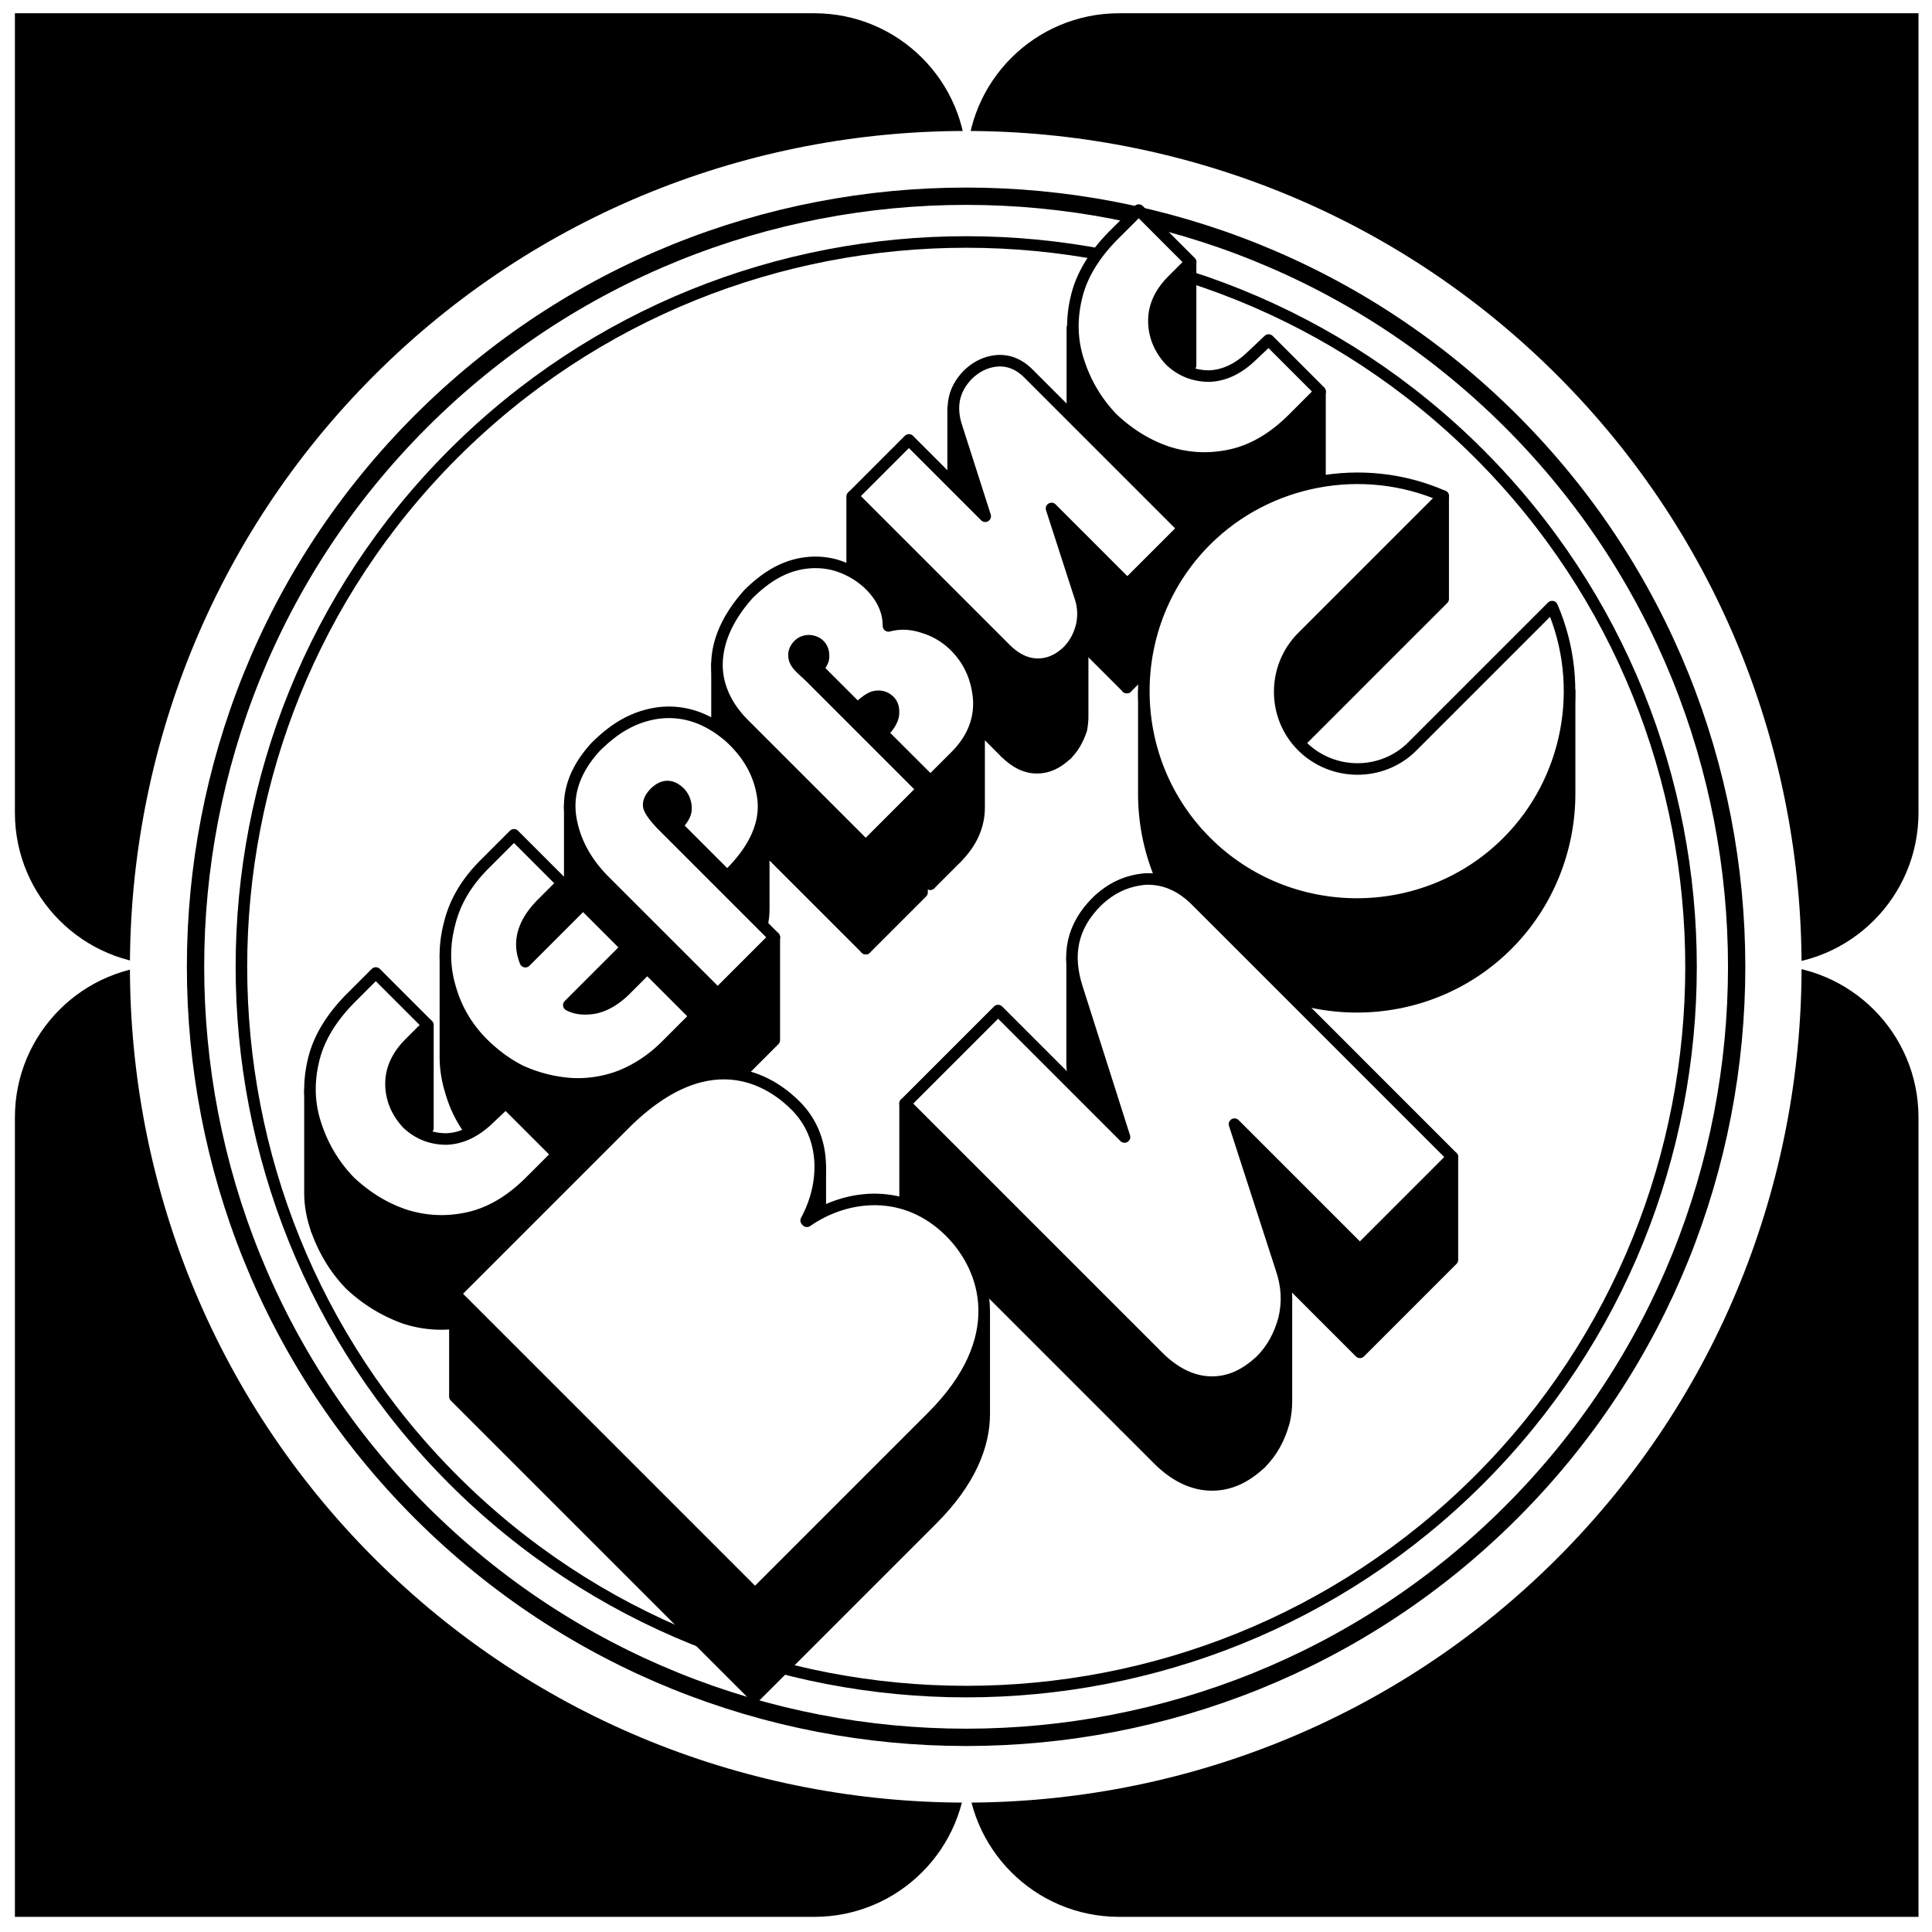 <svg xmlns="http://www.w3.org/2000/svg" width="2500" height="2500" viewBox="0 0 192.756 192.756"><path fill-rule="evenodd" clip-rule="evenodd" fill="#fff" d="M0 0h192.756v192.756H0V0z"/><path d="M111.646 1.323h79.762v79.761c0 8.396-6.805 15.2-15.199 15.2h-64.562c-8.395 0-15.199-6.804-15.199-15.2V16.522c-.001-8.395 6.804-15.199 15.198-15.199zm0 189.921h79.762v-79.761c0-8.396-6.805-15.199-15.199-15.199h-64.562c-8.395 0-15.199 6.803-15.199 15.199v64.562c-.001 8.395 6.804 15.199 15.198 15.199zM81.249 1.323H1.487v79.761c0 8.396 6.804 15.2 15.199 15.2h64.562c8.395 0 15.199-6.804 15.199-15.2V16.522c0-8.395-6.803-15.199-15.198-15.199zm0 189.921H1.487v-79.761c0-8.396 6.804-15.199 15.199-15.199h64.562c8.395 0 15.199 6.803 15.199 15.199v64.562c0 8.395-6.803 15.199-15.198 15.199z" fill-rule="evenodd" clip-rule="evenodd"/><path d="M37.34 37.444c32.503-32.503 85.523-32.503 118.025 0 32.504 32.503 32.504 85.522 0 118.025-32.502 32.503-85.522 32.503-118.025 0s-32.503-85.522 0-118.025z" fill-rule="evenodd" clip-rule="evenodd" fill="#fff"/><path d="M41.982 42.051c29.966-29.965 78.846-29.965 108.811 0s29.965 78.845 0 108.811c-29.965 29.965-78.845 29.965-108.811 0-29.965-29.966-29.965-78.845 0-108.811z" fill="none" stroke="#000" stroke-width="1.728" stroke-miterlimit="2.613"/><path d="M45.226 45.282c28.186-28.186 74.163-28.186 102.349 0 28.186 28.186 28.186 74.163 0 102.349s-74.163 28.186-102.349 0-28.186-74.163 0-102.349z" fill="none" stroke="#000" stroke-width="1.152" stroke-miterlimit="2.613"/><path d="M39.053 108.13c0-1.486.59-2.795 1.845-4.051v10.255c-1.255 1.257-1.845 2.564-1.845 4.051V108.13zM40.898 104.079l1.795-1.794v10.254l-1.795 1.795v-10.255zM30.925 108.771c0 1.23.231 2.435.641 3.614v10.255c-.41-1.179-.641-2.384-.641-3.614v-10.255z" fill-rule="evenodd" clip-rule="evenodd" stroke="#000" stroke-width="1.152" stroke-linecap="round" stroke-linejoin="round" stroke-miterlimit="2.613"/><path d="M31.566 112.386c.744 2.077 1.82 3.923 3.384 5.538v10.255c-1.564-1.615-2.641-3.461-3.384-5.538v-10.255zM34.951 117.924a15.602 15.602 0 0 0 5.435 3.333v10.255c-2-.719-3.82-1.82-5.435-3.333v-10.255zM40.386 121.257c2.051.666 4.205.769 6.41.256v10.255c-2.205.513-4.358.41-6.41-.256v-10.255z" fill-rule="evenodd" clip-rule="evenodd" stroke="#000" stroke-width="1.152" stroke-linecap="round" stroke-linejoin="round" stroke-miterlimit="2.613"/><path d="M46.795 121.513c2.179-.487 4.204-1.743 6.075-3.615v10.255c-1.872 1.872-3.896 3.129-6.075 3.615v-10.255zM51.974 106.849c1.513.692 3.102 1.103 4.769 1.281v10.255c-1.667-.179-3.256-.59-4.769-1.281v-10.255zM56.921 81.39c.334 2.385 1.461 4.589 3.41 6.538v10.254c-1.949-1.948-3.076-4.153-3.41-6.537V81.39zM52.102 94.209c-.025-1.359.667-2.718 2.026-4.076v10.255c-1.359 1.359-2.051 2.718-2.026 4.077V94.209z" fill-rule="evenodd" clip-rule="evenodd" stroke="#000" stroke-width="1.152" stroke-linecap="round" stroke-linejoin="round" stroke-miterlimit="2.613"/><path fill-rule="evenodd" clip-rule="evenodd" stroke="#000" stroke-width="1.152" stroke-linecap="round" stroke-linejoin="round" stroke-miterlimit="2.613" d="M54.127 90.133l2.025-2.026v10.255l-2.025 2.026V90.133zM44.437 95.312c.025 1.103.179 2.179.512 3.23v10.255a11.478 11.478 0 0 1-.512-3.23V95.312zM44.949 98.542c.59 2.128 1.641 3.896 3.128 5.435v10.256c-1.487-1.539-2.538-3.308-3.128-5.436V98.542zM48.077 103.977c1.205 1.205 2.436 2.129 3.897 2.872v10.255c-1.461-.744-2.692-1.667-3.897-2.871v-10.256zM52.871 117.897l2.717-2.717v10.256l-2.717 2.716v-10.255zM60.332 87.928l11.254 11.255v10.255L60.332 98.183V87.928zM61.895 107.387c1.667-.641 3.179-1.692 4.563-3.076v10.254c-1.384 1.385-2.897 2.436-4.563 3.077v-10.255z"/><path fill-rule="evenodd" clip-rule="evenodd" stroke="#000" stroke-width="1.152" stroke-linecap="round" stroke-linejoin="round" stroke-miterlimit="2.613" d="M66.458 104.311l2.949-2.95v10.256l-2.949 2.947v-10.253zM56.845 80.391c0 .308.025.641.077 1v10.255a7.141 7.141 0 0 1-.077-1V80.391zM56.793 100.285l5.769-5.768v10.254l-5.769 5.769v-10.255z"/><path d="M56.742 108.13c1.769.129 3.486-.103 5.153-.743v10.255c-1.667.641-3.384.871-5.153.743V108.13zM71.586 99.183l5.666-5.666v10.254l-5.666 5.667V99.183zM64.715 80.313c0-.41.256-.82.692-1.256v10.255c-.436.436-.692.846-.692 1.256V80.313zM65.408 79.058c.846-.795 1.666-.795 2.513.051v10.255c-.847-.846-1.667-.846-2.513-.051V79.058z" fill-rule="evenodd" clip-rule="evenodd" stroke="#000" stroke-width="1.152" stroke-linecap="round" stroke-linejoin="round" stroke-miterlimit="2.613"/><path d="M67.92 79.108c.333.436.538.949.538 1.564v10.255c0-.615-.205-1.128-.538-1.564V79.108z" fill-rule="evenodd" clip-rule="evenodd" stroke="#000" stroke-width="1.152" stroke-linecap="round" stroke-linejoin="round" stroke-miterlimit="2.613"/><path fill-rule="evenodd" clip-rule="evenodd" stroke="#000" stroke-width="1.152" stroke-linecap="round" stroke-linejoin="round" stroke-miterlimit="2.613" d="M67.536 82.364l4.999 5v10.255l-4.999-4.999V82.364zM72.535 87.364c.205-.103.359-.256.462-.308V97.31c-.103.052-.257.206-.462.309V87.364zM74.252 72.264L86.379 84.39v10.255L74.252 82.519V72.264zM71.535 66.265c0 .718.103 1.384.282 2.025v10.255a7.455 7.455 0 0 1-.282-2.026V66.265z"/><path d="M71.817 68.29c.41 1.436 1.23 2.769 2.436 3.974v10.255c-1.205-1.205-2.025-2.538-2.436-3.974V68.29zM72.997 87.056c2.179-2.23 3.204-4.384 3.204-6.588v10.255c0 2.205-1.025 4.358-3.204 6.588V87.056zM87.327 69.546c.59-.128 1.051.025 1.436.411v10.254c-.385-.384-.846-.538-1.436-.41V69.546zM79.226 65.495c0-.769.59-1.563 1.487-1.538v10.255c-.897-.026-1.487.769-1.487 1.539V65.495zM80.713 63.957c.846.026 1.436.615 1.436 1.385v10.254c0-.769-.59-1.359-1.436-1.384V63.957z" fill-rule="evenodd" clip-rule="evenodd" stroke="#000" stroke-width="1.152" stroke-linecap="round" stroke-linejoin="round" stroke-miterlimit="2.613"/><path fill-rule="evenodd" clip-rule="evenodd" stroke="#000" stroke-width="1.152" stroke-linecap="round" stroke-linejoin="round" stroke-miterlimit="2.613" d="M81.559 66.701l4.025 4.024V80.98l-4.025-4.025V66.701zM85.584 70.725c.641-.692 1.205-1.102 1.743-1.179v10.255c-.539.077-1.102.487-1.743 1.179V70.725zM88.763 69.957c.282.282.41.667.41 1.179V81.39c0-.512-.128-.897-.41-1.179V69.957z"/><path fill-rule="evenodd" clip-rule="evenodd" stroke="#000" stroke-width="1.152" stroke-linecap="round" stroke-linejoin="round" stroke-miterlimit="2.613" d="M88.045 73.187l4.769 4.768V88.21l-4.769-4.769V73.187z"/><path fill-rule="evenodd" clip-rule="evenodd" stroke="#000" stroke-width="1.152" stroke-linecap="round" stroke-linejoin="round" stroke-miterlimit="2.613" d="M86.379 84.39l5.615-5.615V89.03l-5.615 5.615V84.39zM92.814 77.955l2.615-2.615v10.255l-2.615 2.615V77.955zM85.02 49.549l13.228 13.229v10.255L85.02 59.804V49.549zM95.095 40.755c0 .616.104 1.231.333 1.923v10.255c-.23-.692-.333-1.308-.333-1.923V40.755zM95.429 42.678l2.846 8.896v10.255l-2.846-8.896V42.678z"/><path d="M95.429 75.34c1.487-1.486 2.257-3.179 2.257-5.024V80.57c0 1.846-.77 3.538-2.257 5.025V75.34zM98.248 62.778l2.025 2.025v10.255l-2.025-2.025V62.778z" fill-rule="evenodd" clip-rule="evenodd" stroke="#000" stroke-width="1.152" stroke-linecap="round" stroke-linejoin="round" stroke-miterlimit="2.613"/><path d="M100.273 64.803c1.051 1.051 2.129 1.564 3.23 1.538v10.255c-1.102.025-2.18-.487-3.23-1.539V64.803zM103.504 66.341c1.076 0 2.025-.487 2.924-1.333v10.254c-.898.847-1.848 1.333-2.924 1.333V66.341zM104.889 50.805l7.537 7.537v10.256l-7.537-7.538V50.805z" fill-rule="evenodd" clip-rule="evenodd" stroke="#000" stroke-width="1.152" stroke-linecap="round" stroke-linejoin="round" stroke-miterlimit="2.613"/><path d="M107.889 62.521c.076-.435.127-.846.127-1.256V71.52c0 .411-.051.82-.127 1.256V62.521zM106.428 65.008c.666-.667 1.127-1.487 1.461-2.487v10.255c-.334 1-.795 1.82-1.461 2.486V65.008zM111.043 41.832a14.935 14.935 0 0 0 5.408 3.358v10.255c-2-.718-3.82-1.82-5.408-3.358V41.832zM115.119 32.167c0-1.538.562-2.871 1.846-4.153v10.255c-1.283 1.282-1.846 2.615-1.846 4.153V32.167zM116.965 28.013l1.82-1.82v10.255l-1.82 1.821V28.013zM106.99 32.705c0 1.23.232 2.436.643 3.615v10.255c-.41-1.179-.643-2.385-.643-3.615V32.705zM107.633 36.32c.742 2.077 1.818 3.923 3.41 5.512v10.255c-1.592-1.589-2.668-3.435-3.41-5.512V36.32z" fill-rule="evenodd" clip-rule="evenodd" stroke="#000" stroke-width="1.152" stroke-linecap="round" stroke-linejoin="round" stroke-miterlimit="2.613"/><path d="M116.451 45.19c2.051.667 4.205.77 6.41.256v10.255c-2.205.513-4.359.41-6.41-.257V45.19z" fill-rule="evenodd" clip-rule="evenodd" stroke="#000" stroke-width="1.152" stroke-linecap="round" stroke-linejoin="round" stroke-miterlimit="2.613"/><path fill-rule="evenodd" clip-rule="evenodd" stroke="#000" stroke-width="1.152" stroke-linecap="round" stroke-linejoin="round" stroke-miterlimit="2.613" d="M112.426 58.342l5.564-5.563v10.255l-5.564 5.564V58.342zM122.861 45.447c2.178-.487 4.203-1.743 6.076-3.615v10.255c-1.873 1.872-3.898 3.128-6.076 3.615V45.447zM128.938 41.832l2.742-2.743v10.255l-2.742 2.743V41.832z"/><path fill-rule="evenodd" clip-rule="evenodd" stroke="#000" stroke-width="1.152" stroke-linecap="round" stroke-linejoin="round" stroke-miterlimit="2.613" d="M128.938 41.832l2.742-2.743v10.255l-2.742 2.743V41.832z"/><path d="M55.593 115.176l-2.708 2.708c-1.923 1.923-3.974 3.135-6.153 3.621-2.166.481-4.29.384-6.371-.286-1.972-.663-3.786-1.771-5.447-3.328a14.45 14.45 0 0 1-3.359-5.532c-.718-2.063-.822-4.211-.304-6.451.475-2.147 1.686-4.223 3.633-6.219l2.611-2.611 5.185 5.186-1.808 1.808c-1.266 1.266-1.886 2.646-1.862 4.132.024 1.436.56 2.732 1.606 3.876 1.089 1.035 2.398 1.559 3.925 1.559 1.485-.055 2.891-.719 4.217-1.996l1.698-1.601 5.137 5.134zM69.378 101.391l-2.921 2.922c-1.375 1.375-2.915 2.397-4.619 3.066a11.844 11.844 0 0 1-5.112.725 14.708 14.708 0 0 1-4.777-1.26c-1.369-.688-2.666-1.643-3.895-2.872-1.509-1.564-2.556-3.359-3.128-5.398-.621-2.044-.651-4.168-.085-6.372.518-2.167 1.674-4.144 3.469-5.939l2.97-2.97 4.826 4.826-2.008 2.008c-1.917 1.917-2.471 3.852-1.68 5.818l5.757-5.757 4.333 4.333-5.757 5.757c.669.365 1.521.463 2.562.292 1.011-.207 2.015-.778 2.994-1.71l2.27-2.27 4.801 4.801zM72.605 73.371c.158.122.371.322.645.597 1.667 1.667 2.635 3.596 2.891 5.787.256 2.416-.803 4.832-3.17 7.254-.049.03-.128.091-.237.177-.116.091-.188.158-.231.188l-4.99-4.99c.621-.621.931-1.187.931-1.704 0-.603-.195-1.132-.59-1.576-.821-.821-1.649-.84-2.483-.055-.475.475-.694.931-.645 1.363.043.377.469.986 1.266 1.838l11.265 11.265-5.653 5.653L60.342 87.91c-1.953-1.954-3.097-4.126-3.438-6.524-.311-2.379.517-4.655 2.483-6.822 1.071-1.071 2.111-1.875 3.14-2.41a9.414 9.414 0 0 1 3.231-1.028c2.429-.28 4.711.468 6.847 2.245zM95.282 64.49c1.424 1.43 2.214 3.201 2.373 5.319.104 2.051-.639 3.895-2.22 5.525l-2.605 2.604-4.808-4.801c.694-.688 1.059-1.314 1.114-1.88.049-.572-.079-1.01-.383-1.314-.396-.396-.871-.542-1.43-.444-.438.067-1.022.462-1.753 1.187l-4.004-4.004c.426-.42.621-.84.596-1.26 0-.444-.14-.803-.42-1.083-.25-.25-.596-.39-1.028-.414-.42.006-.767.146-1.035.414-.408.408-.548.87-.414 1.394.067.274.274.59.621.931.091.091.25.243.475.444.219.201.444.414.663.633l11.003 11.003-5.653 5.653-12.161-12.16c-1.199-1.199-2.002-2.513-2.41-3.949-.408-1.442-.353-2.958.158-4.546.505-1.528 1.412-3.013 2.708-4.461 1.4-1.4 2.824-2.331 4.291-2.799 1.455-.451 2.897-.493 4.309-.128a8.23 8.23 0 0 1 3.511 2.014c1.242 1.235 1.862 2.599 1.862 4.078 1.12-.298 2.294-.25 3.512.158a7.485 7.485 0 0 1 3.128 1.886zM118.055 52.714l-5.58 5.581-7.564-7.564 2.811 8.696a5.26 5.26 0 0 1 .184 3.024c-.256 1.004-.719 1.85-1.4 2.531-.906.858-1.887 1.284-2.939 1.284-1.139.006-2.221-.505-3.256-1.54L85.077 49.495l5.605-5.605 7.613 7.613-2.842-8.879c-.688-2.069-.298-3.828 1.169-5.294.871-.815 1.849-1.266 2.945-1.338 1.119-.055 2.137.371 3.049 1.284l15.439 15.438zM131.707 39.062L129 41.77c-1.924 1.923-3.975 3.134-6.152 3.621-2.168.48-4.291.383-6.373-.286-1.971-.664-3.785-1.771-5.445-3.329a14.41 14.41 0 0 1-3.359-5.532c-.719-2.063-.822-4.211-.305-6.451.475-2.148 1.686-4.224 3.633-6.22l2.611-2.61 5.184 5.185-1.807 1.808c-1.266 1.266-1.887 2.647-1.861 4.132.023 1.436.559 2.732 1.605 3.876 1.09 1.035 2.398 1.558 3.926 1.558 1.484-.055 2.891-.718 4.217-1.996l1.697-1.6 5.136 5.136z" fill-rule="evenodd" clip-rule="evenodd" fill="#fff"/><path d="M55.593 115.176l-2.708 2.708c-1.923 1.923-3.974 3.135-6.153 3.621-2.166.481-4.29.384-6.371-.286-1.972-.663-3.786-1.771-5.447-3.328a14.45 14.45 0 0 1-3.359-5.532c-.718-2.063-.822-4.211-.304-6.451.475-2.147 1.686-4.223 3.633-6.219l2.611-2.611 5.185 5.186-1.808 1.808c-1.266 1.266-1.886 2.646-1.862 4.132.024 1.436.56 2.732 1.606 3.876 1.089 1.035 2.398 1.559 3.925 1.559 1.485-.055 2.891-.719 4.217-1.996l1.698-1.601 5.137 5.134zm13.785-13.785l-2.921 2.922c-1.375 1.375-2.915 2.397-4.619 3.066a11.844 11.844 0 0 1-5.112.725 14.708 14.708 0 0 1-4.777-1.26c-1.369-.688-2.666-1.643-3.895-2.872-1.509-1.564-2.556-3.359-3.128-5.398-.621-2.044-.651-4.168-.085-6.372.518-2.167 1.674-4.144 3.469-5.939l2.97-2.97 4.826 4.826-2.008 2.008c-1.917 1.917-2.471 3.852-1.68 5.818l5.757-5.757 4.333 4.333-5.757 5.757c.669.365 1.521.463 2.562.292 1.011-.207 2.015-.778 2.994-1.71l2.27-2.27 4.801 4.801zm3.227-28.02c.158.122.371.322.645.597 1.667 1.667 2.635 3.596 2.891 5.787.256 2.416-.803 4.832-3.17 7.254-.049.03-.128.091-.237.177-.116.091-.188.158-.231.188l-4.99-4.99c.621-.621.931-1.187.931-1.704 0-.603-.195-1.132-.59-1.576-.821-.821-1.649-.84-2.483-.055-.475.475-.694.931-.645 1.363.043.377.469.986 1.266 1.838l11.265 11.265-5.653 5.653L60.342 87.91c-1.953-1.954-3.097-4.126-3.438-6.524-.311-2.379.517-4.655 2.483-6.822 1.071-1.071 2.111-1.875 3.14-2.41a9.414 9.414 0 0 1 3.231-1.028c2.429-.28 4.711.468 6.847 2.245zm22.677-8.881c1.424 1.43 2.214 3.201 2.373 5.319.104 2.051-.639 3.895-2.22 5.525l-2.605 2.604-4.808-4.801c.694-.688 1.059-1.314 1.114-1.88.049-.572-.079-1.01-.383-1.314-.396-.396-.871-.542-1.43-.444-.438.067-1.022.462-1.753 1.187l-4.004-4.004c.426-.42.621-.84.596-1.26 0-.444-.14-.803-.42-1.083-.25-.25-.596-.39-1.028-.414-.42.006-.767.146-1.035.414-.408.408-.548.87-.414 1.394.067.274.274.59.621.931.091.091.25.243.475.444.219.201.444.414.663.633l11.003 11.003-5.653 5.653-12.161-12.16c-1.199-1.199-2.002-2.513-2.41-3.949-.408-1.442-.353-2.958.158-4.546.505-1.528 1.412-3.013 2.708-4.461 1.4-1.4 2.824-2.331 4.291-2.799 1.455-.451 2.897-.493 4.309-.128a8.23 8.23 0 0 1 3.511 2.014c1.242 1.235 1.862 2.599 1.862 4.078 1.12-.298 2.294-.25 3.512.158a7.485 7.485 0 0 1 3.128 1.886zm22.773-11.776l-5.58 5.581-7.564-7.564 2.811 8.696a5.26 5.26 0 0 1 .184 3.024c-.256 1.004-.719 1.85-1.4 2.531-.906.858-1.887 1.284-2.939 1.284-1.139.006-2.221-.505-3.256-1.54L85.077 49.495l5.605-5.605 7.613 7.613-2.842-8.879c-.688-2.069-.298-3.828 1.169-5.294.871-.815 1.849-1.266 2.945-1.338 1.119-.055 2.137.371 3.049 1.284l15.439 15.438zm13.652-13.652L129 41.77c-1.924 1.923-3.975 3.134-6.152 3.621-2.168.48-4.291.383-6.373-.286-1.971-.664-3.785-1.771-5.445-3.329a14.41 14.41 0 0 1-3.359-5.532c-.719-2.063-.822-4.211-.305-6.451.475-2.148 1.686-4.224 3.633-6.22l2.611-2.61 5.184 5.185-1.807 1.808c-1.266 1.266-1.887 2.647-1.861 4.132.023 1.436.559 2.732 1.605 3.876 1.09 1.035 2.398 1.558 3.926 1.558 1.484-.055 2.891-.718 4.217-1.996l1.697-1.6 5.136 5.136z" fill="none" stroke="#000" stroke-width="1.152" stroke-linecap="round" stroke-linejoin="round" stroke-miterlimit="2.613"/><path d="M106.965 95.542c-.025 1 .154 2.052.539 3.153v10.255c-.385-1.103-.564-2.153-.539-3.153V95.542zM107.504 98.695l4.691 14.743v10.254l-4.691-14.742V98.695zM90.301 110.104l21.844 21.843v10.255l-21.844-21.843v-10.255z" fill-rule="evenodd" clip-rule="evenodd" stroke="#000" stroke-width="1.152" stroke-linecap="round" stroke-linejoin="round" stroke-miterlimit="2.613"/><path fill-rule="evenodd" clip-rule="evenodd" stroke="#000" stroke-width="1.152" stroke-linecap="round" stroke-linejoin="round" stroke-miterlimit="2.613" d="M112.145 131.947l3.384 3.384v10.255l-3.384-3.384v-10.255zM115.529 135.331c1.717 1.718 3.537 2.564 5.383 2.564v10.255c-1.846 0-3.666-.847-5.383-2.564v-10.255zM120.912 137.896c1.795 0 3.357-.744 4.871-2.154v10.255c-1.514 1.41-3.076 2.154-4.871 2.154v-10.255z"/><path d="M125.783 135.741c1.129-1.128 1.871-2.487 2.334-4.179v10.255c-.463 1.692-1.205 3.051-2.334 4.179v-10.255zM128.117 131.562c.152-.666.23-1.358.23-2.025v10.255c0 .667-.078 1.359-.23 2.025v-10.255zM123.168 112.155l12.512 12.511v10.255l-12.512-12.511v-10.255zM135.68 124.666l9.228-9.229v10.254l-9.228 9.23v-10.255zM75.33 159.021l17.689-17.691v10.255l-17.689 17.69v-10.254zM93.019 141.33c3.769-3.769 5.178-7.383 5.178-10.512v10.256c0 3.128-1.41 6.742-5.178 10.511V141.33zM80.431 121.769c.897-1.666 1.41-3.512 1.41-5.357v10.255c0 1.846-.513 3.691-1.41 5.358v-10.256zM45.385 129.076l21.868 21.868v10.255l-21.868-21.868v-10.255zM67.253 150.944l8.077 8.077v10.254l-8.077-8.076v-10.255zM156.6 68.931c0 5.538-2.154 11.024-6.205 15.074-8.254 8.256-21.791 8.256-30.072-.025-4.127-4.127-6.203-9.588-6.203-15.023v10.254c0 5.435 2.076 10.896 6.203 15.023 8.281 8.281 21.818 8.281 30.072.026 4.051-4.05 6.205-9.537 6.205-15.075V68.931z" fill-rule="evenodd" clip-rule="evenodd" stroke="#000" stroke-width="1.152" stroke-linecap="round" stroke-linejoin="round" stroke-miterlimit="2.613"/><path fill-rule="evenodd" clip-rule="evenodd" stroke="#000" stroke-width="1.152" stroke-linecap="round" stroke-linejoin="round" stroke-miterlimit="2.613" d="M143.986 49.498l-14.101 14.1v10.256l14.101-14.101V49.498zM129.885 63.598a7.538 7.538 0 0 0-2.205 5.435v10.255a7.538 7.538 0 0 1 2.205-5.435V63.598z"/><path d="M144.908 115.437l-21.842-21.843-3.719-3.717c-1.512-1.513-3.152-2.231-5.049-2.179-1.846.154-3.436.872-4.871 2.256-2.438 2.436-3.078 5.281-1.924 8.742l4.691 14.742-12.613-12.614-9.281 9.281 21.843 21.843 3.385 3.384c1.717 1.718 3.537 2.564 5.383 2.564 1.795 0 3.357-.744 4.871-2.154 1.129-1.128 1.871-2.487 2.334-4.179.383-1.666.307-3.281-.283-4.999l-4.666-14.408 12.512 12.511 9.229-9.23zM75.33 159.021l17.689-17.69c7.717-7.717 5.487-14.715 1.769-18.433-4.41-4.41-10.255-3.846-14.28-1.052l-.077-.077c2-3.691 2.051-8.356-1.052-11.46-1.794-1.794-8.126-7.101-17.1 1.872l-16.895 16.896 21.869 21.868 8.077 8.076zm65.527-84.501l13.998-13.998c3.436 7.948 1.693 17.331-4.461 23.483-8.254 8.256-21.791 8.256-30.072-.025-8.281-8.281-8.256-21.791 0-30.047 6.152-6.153 15.639-7.947 23.664-4.435l-14.102 14.101c-2.947 3-2.947 7.871.025 10.844 3.001 2.999 7.925 3.051 10.948.077z" fill-rule="evenodd" clip-rule="evenodd" fill="#fff" stroke="#000" stroke-width="1.152" stroke-linecap="round" stroke-linejoin="round" stroke-miterlimit="2.613"/></svg>